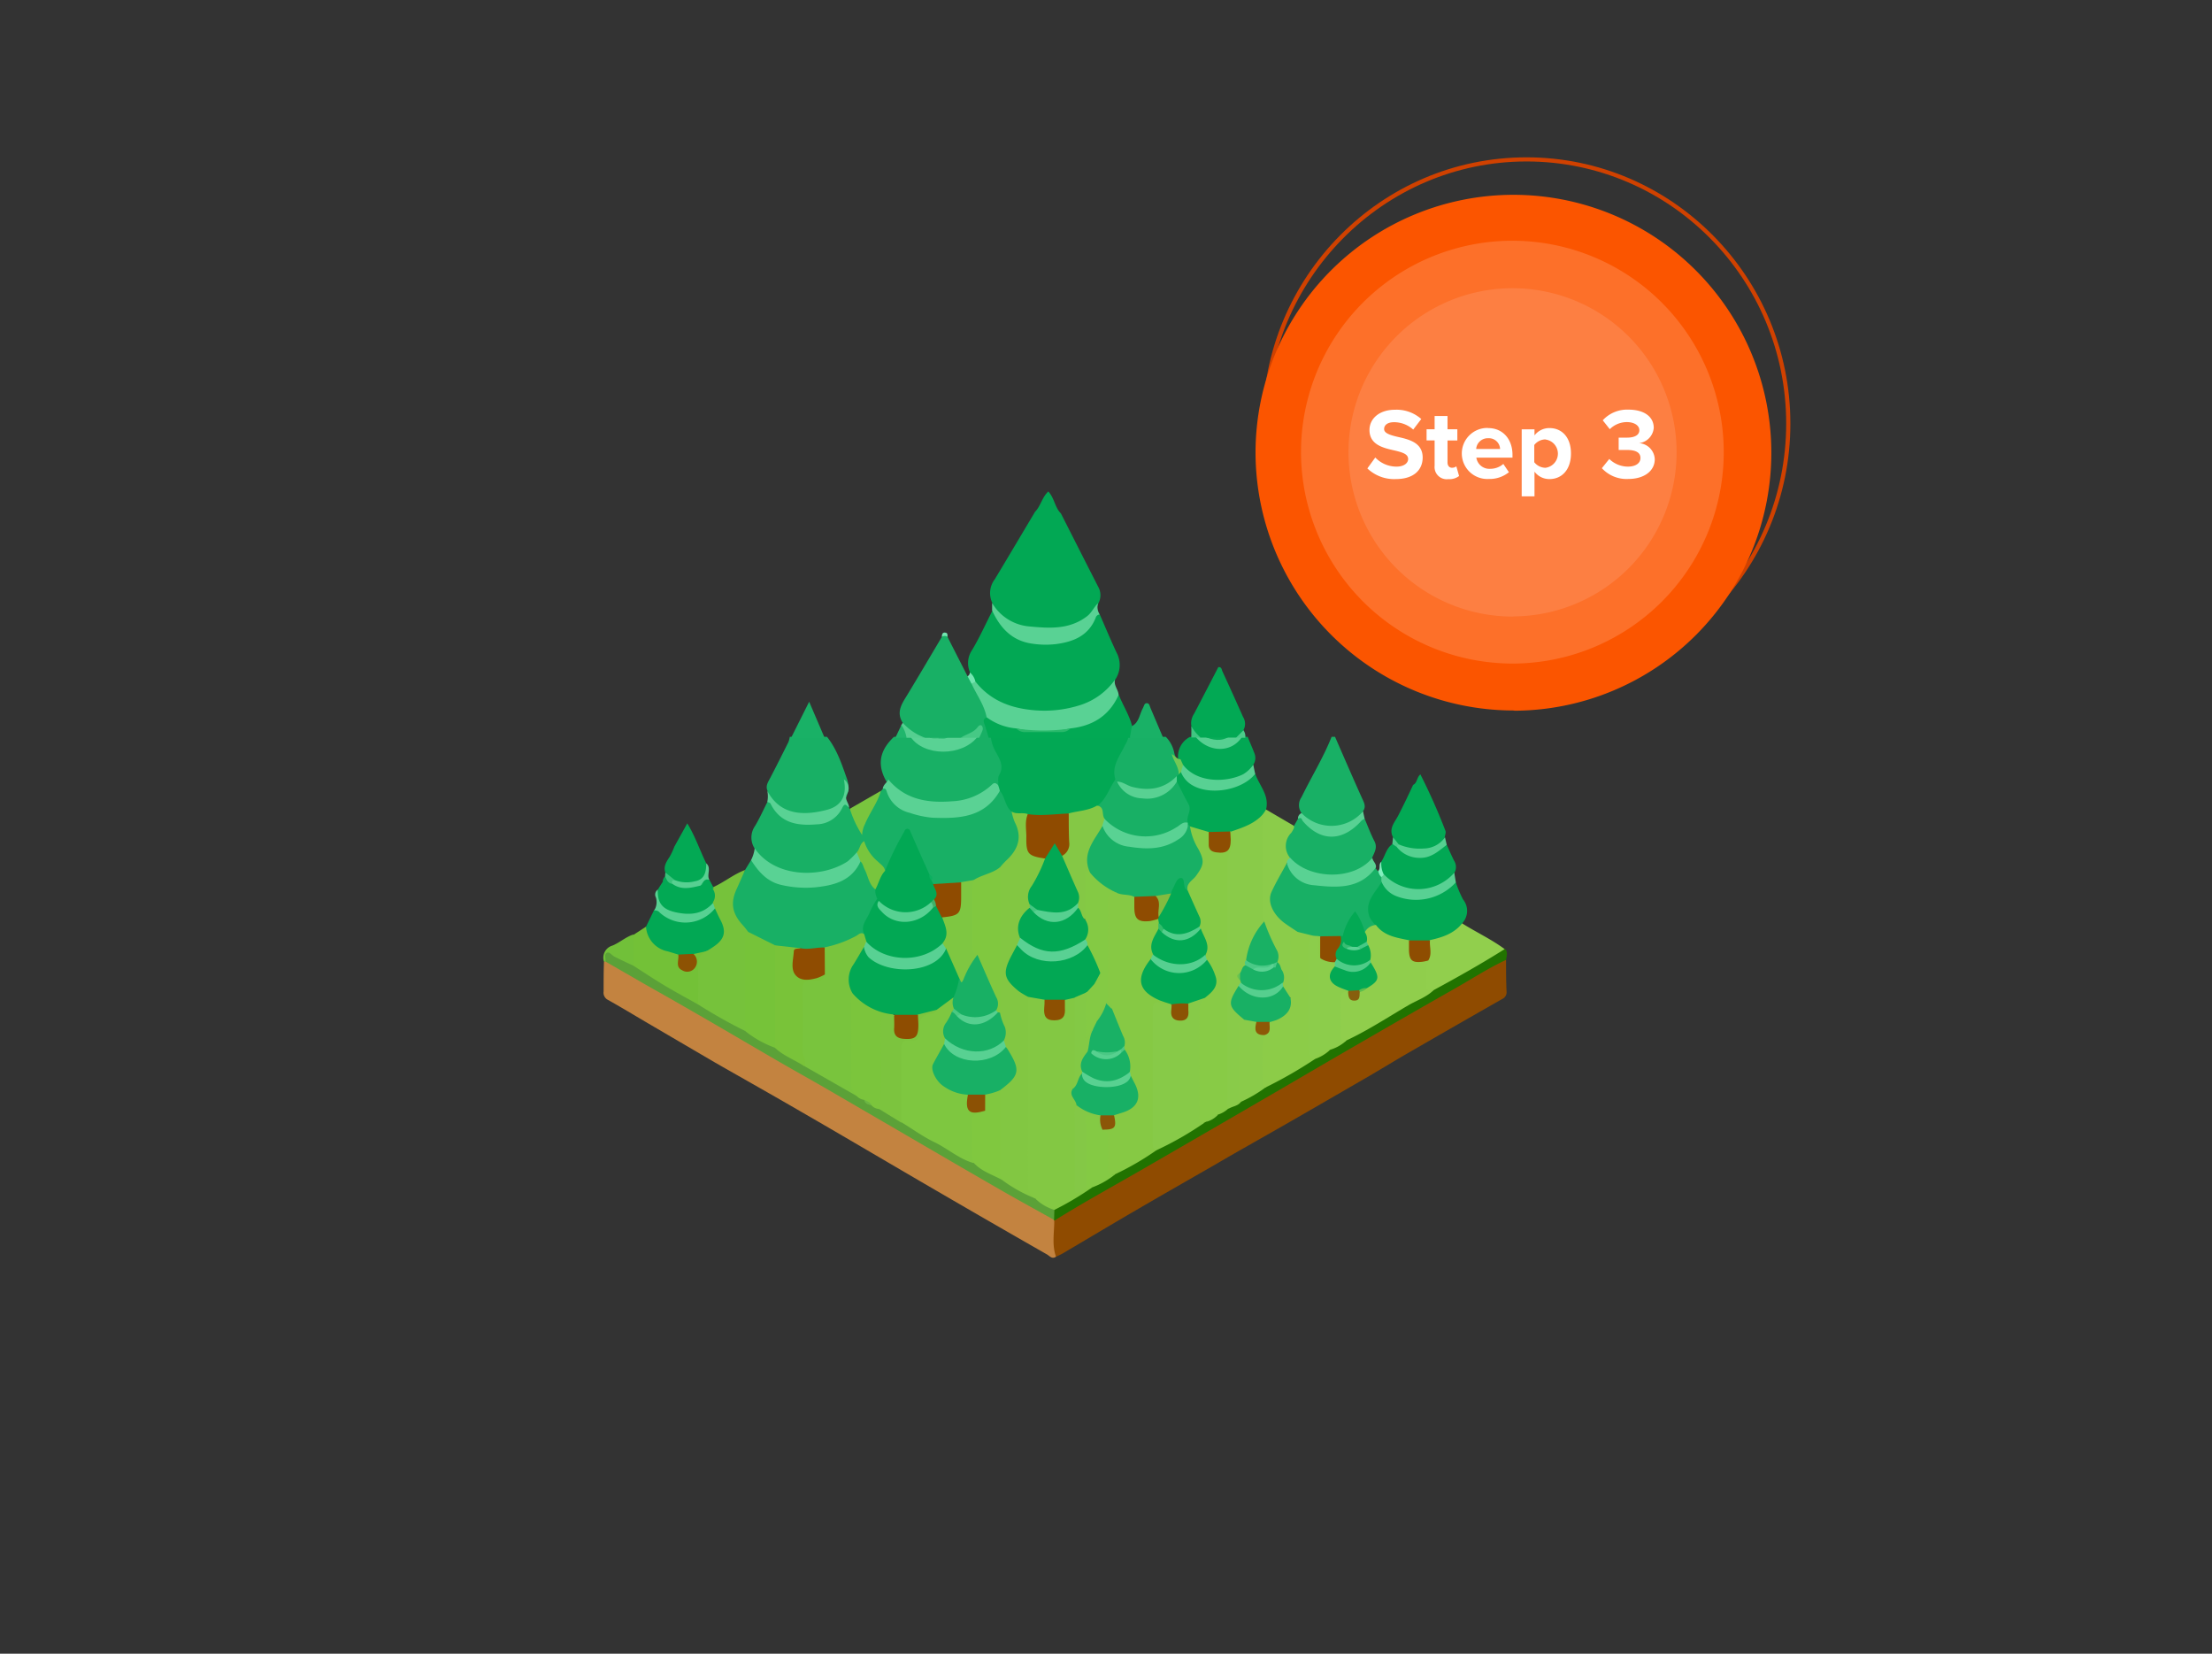 <svg id="Layer_1" data-name="Layer 1" xmlns="http://www.w3.org/2000/svg" xmlns:xlink="http://www.w3.org/1999/xlink" viewBox="0 0 396 296"><rect x="0" y="0" width="396" height="296" fill="#333333" stroke="none"/><defs><style>.cls-1,.cls-2{fill:none;}.cls-2{clip-path:url(#clip-path);}.cls-3{clip-path:url(#clip-path-4);}.cls-4{fill:#55f7b0;}.cls-5{clip-path:url(#clip-path-5);}.cls-6{fill:#82f9c5;}.cls-7{fill:#d04100;}.cls-8{fill:#fb5500;}.cls-9{fill:#fd7029;}.cls-10{fill:#fd7f42;}.cls-11{clip-path:url(#clip-path-6);}.cls-12{fill:#9cfdd3;}.cls-13{fill:#02a854;}.cls-14{fill:#18b065;}.cls-15{fill:#59d294;}.cls-16{fill:#56d091;}.cls-17{fill:#09ac59;}.cls-18{fill:#28ba72;}.cls-19{fill:#40c581;}.cls-20{fill:#8f4b00;}.cls-21{fill:#c38340;}.cls-22{fill:#217300;}.cls-23{fill:#91cf4d;}.cls-24{fill:#02a954;}.cls-25{fill:#73c137;}.cls-26{fill:#03a954;}.cls-27{fill:#58d193;}.cls-28{fill:#57d192;}.cls-29{fill:#71c039;}.cls-30{fill:#55d090;}.cls-31{fill:#3bc37c;}.cls-32{fill:#76c23b;}.cls-33{fill:#57d091;}.cls-34{fill:#82c742;}.cls-35{fill:#84c845;}.cls-36{fill:#5ad294;}.cls-37{fill:#59d293;}.cls-38{fill:#83f0bf;}.cls-39{fill:#4aca88;}.cls-40{fill:#8bcc4a;}.cls-41{fill:#79c53e;}.cls-42{fill:#58d192;}.cls-43{fill:#72c855;}.cls-44{fill:#5ba138;}.cls-45{fill:#86c944;}.cls-46{fill:#83c843;}.cls-47{fill:#88cb46;}.cls-48{fill:#87ca48;}.cls-49{fill:#89cb49;}.cls-50{fill:#90ce4c;}.cls-51{fill:#8ccc48;}.cls-52{fill:#8ccd4b;}.cls-53{fill:#8acb49;}.cls-54{fill:#84ca44;}.cls-55{fill:#8e4d01;}.cls-56{fill:#8d5203;}.cls-57{fill:#79c43d;}.cls-58{fill:#76c339;}.cls-59{fill:#79c339;}.cls-60{fill:#8f4c01;}.cls-61{fill:#78c53d;}.cls-62{fill:#80c83f;}.cls-63{fill:#7ec741;}.cls-64{fill:#0cb060;}.cls-65{fill:#59d193;}.cls-66{fill:#43c680;}.cls-67{fill:#56d090;}.cls-68{fill:#05a954;}.cls-69{fill:#8e4e02;}.cls-70{fill:#18b064;}.cls-71{fill:#19b164;}.cls-72{fill:#19b165;}.cls-73{fill:#56cf8e;}.cls-74{fill:#7ec740;}.cls-75{fill:#7bc53c;}.cls-76{fill:#7cc43e;}.cls-77{fill:#6bb642;}.cls-78{fill:#84c846;}.cls-79{fill:#58d191;}.cls-80{fill:#8b5607;}.cls-81{fill:#31bd6a;}.cls-82{fill:#83c945;}.cls-83{fill:#4ac884;}.cls-84{fill:#8d5002;}.cls-85{fill:#53ce8c;}.cls-86{fill:#8b5304;}.cls-87{fill:#4ac986;}.cls-88{fill:#68c350;}.cls-89{fill:#4fcc88;}.cls-90{fill:#875f0d;}.cls-91{fill:#46c985;}.cls-92{fill:#5abe4d;}.cls-93{fill:#8d5807;}.cls-94{fill:#40b268;}.cls-95{fill:#55cf8f;}.cls-96{fill:#8c5104;}.cls-97{fill:#4ac982;}.cls-98{fill:#82bb40;}.cls-99{fill:#5ad293;}.cls-100{fill:#38bc72;}.cls-101{fill:#5bd293;}.cls-102{fill:#57d08f;}.cls-103{fill:#19b166;}.cls-104{fill:#55cf90;}.cls-105{fill:#20b66c;}.cls-106{fill:#40c681;}.cls-107{fill:#4bcc8a;}.cls-108{fill:#74e6b1;}.cls-109{fill:#72e7b0;}.cls-110{fill:#28b96a;}.cls-111{fill:#fff;}</style><clipPath id="clip-path"><rect class="cls-1" x="56.08" y="23.53" width="291" height="245"/></clipPath><clipPath id="clip-path-4"><path class="cls-2" d="M188.9,267.58c59,0,106.82-47.69,106.82-106.52S247.9,54.53,188.9,54.53,82.08,102.22,82.08,161.06,129.91,267.58,188.9,267.58Z"/></clipPath><clipPath id="clip-path-5"><path class="cls-2" d="M188.55,248.11a87.32,87.32,0,1,0-87.62-87.31,87.47,87.47,0,0,0,87.62,87.31Z"/></clipPath><clipPath id="clip-path-6"><path class="cls-2" d="M188.55,228.65a67.76,67.76,0,1,0-68.07-67.76,67.91,67.91,0,0,0,68.07,67.76Z"/></clipPath></defs><g class="cls-3"><rect class="cls-4" x="77.08" y="49.53" width="223.64" height="223.05"/></g><g class="cls-5"><rect class="cls-6" x="95.93" y="68.48" width="185.24" height="184.63"/></g><path class="cls-7" d="M273.28,123.49c-26,0-47.23-21.38-47.23-47.67s21.19-47.66,47.23-47.66,47.24,21.38,47.24,47.66S299.33,123.49,273.28,123.49Zm0-94.59C247.65,28.9,226.8,50,226.8,75.82s20.85,46.92,46.48,46.92,46.49-21,46.49-46.92S298.92,28.9,273.28,28.9Z"/><path class="cls-8" d="M271.07,127.21A46.17,46.17,0,1,0,224.77,81a46.23,46.23,0,0,0,46.3,46.17Z"/><path class="cls-9" d="M270.91,118.77a37.84,37.84,0,1,0-38-37.84,37.91,37.91,0,0,0,38,37.84Z"/><path class="cls-10" d="M270.91,110.33A29.37,29.37,0,1,0,241.41,81a29.42,29.42,0,0,0,29.5,29.36Z"/><g class="cls-11"><rect class="cls-12" x="115.48" y="88.13" width="146.14" height="145.51"/></g><path class="cls-13" d="M177.38,131.88H202c.61.8,0,1.47-.29,2.14-.84,1.73-1.86,3.39-1.62,5.44-1,1.95-1.7,4-3.62,5.33a12.18,12.18,0,0,1-5.29,1.3,21,21,0,0,1-7,.33c-1-.41-2.25,0-3.24-.71-1.52-.9-1.66-2.61-2.35-4a3.23,3.23,0,0,1-.4-1.24,4,4,0,0,1,0-1.14c.7-1.94.06-3.62-.84-5.31A1.73,1.73,0,0,1,177.38,131.88Z"/><path class="cls-14" d="M177.38,131.88a6.69,6.69,0,0,0,.92,2.76c.7,1.28,1.49,2.54.56,4.11-.27.46-.11,1.17-.14,1.77-4.33,3.64-9.26,4.34-14.6,3a9.38,9.38,0,0,1-5.48-3.73c-1.64-2.93-1.18-5.48,1.41-7.91h3a9.89,9.89,0,0,0,8.42,1.65,24.08,24.08,0,0,0,3.57-1.65Z"/><path class="cls-14" d="M137.4,141.54c-.39-.89.11-1.57.49-2.3,1.11-2.13,2.19-4.28,3.26-6.43a4.7,4.7,0,0,0,.24-.93h6.66c1.81,2.26,2.68,5,3.62,7.65,1.06,3.29-1.93,6.09-4.65,6.33a18.69,18.69,0,0,1-4.3.14C140,145.63,138.13,144.27,137.4,141.54Z"/><path class="cls-14" d="M233,145.54a2.46,2.46,0,0,1,0-2.85c1.76-3.62,3.9-7.06,5.39-10.81H239c1.61,3.68,3.2,7.36,4.84,11,.36.78.76,1.49.18,2.31a3.93,3.93,0,0,1-3.2,2.93,10,10,0,0,1-5.7-.33A2.73,2.73,0,0,1,233,145.54Z"/><path class="cls-14" d="M199.69,139.52c-.77-2.41.8-4.18,1.7-6.13a4.68,4.68,0,0,0,.64-1.51h6.67a5.68,5.68,0,0,1,1.5,2.76c.23,1.4,1.61,2.5,1.08,4.1a1.38,1.38,0,0,1-.45.61c-3.48,3.06-6,3.25-10.91.83C199.72,140,199.56,139.81,199.69,139.52Z"/><path class="cls-13" d="M223.36,131.88c.41,1,.85,2,1.23,3a2.2,2.2,0,0,1-.22,2,3.57,3.57,0,0,1-2.74,2.76c-3.88,1.35-7.89.41-10.24-2.45a6.64,6.64,0,0,1-.47-1.29,3.93,3.93,0,0,1,2.11-4h1a6.9,6.9,0,0,0,8.33,0Z"/><path class="cls-15" d="M175,131.88c-2.75,3.55-9.61,3.55-12,0h3.33c.53.33,1.11.09,1.67.16s1.14.17,1.66-.16Z"/><path class="cls-16" d="M222.36,131.88c-1.85,2.89-5.9,2.89-8.33,0h1.67a9.32,9.32,0,0,0,4.33,0Z"/><path class="cls-17" d="M220,131.88c-1.45.9-2.89.57-4.33,0Z"/><path class="cls-18" d="M169.71,131.88c-.47.51-1.09.28-1.65.32-.22-.1-.23-.21,0-.32Z"/><path class="cls-19" d="M168.05,131.88c0,.1,0,.21,0,.32-.58,0-1.19.16-1.68-.32Z"/><path class="cls-20" d="M245.32,192.48c-4.79,2.77-9.56,5.54-14.35,8.29-4.41,2.54-8.84,5-13.25,7.58-4.93,2.83-9.87,5.65-14.79,8.52-4.24,2.47-8.46,5-12.69,7.49a13.25,13.25,0,0,1-1.2.58c-.79-.21-1-.87-1-1.53a21.34,21.34,0,0,1,.1-4.45,3.87,3.87,0,0,1,1.87-2c5.89-3.33,11.69-6.81,17.58-10.13,5.74-3.23,11.41-6.6,17.11-9.92,4.26-2.49,8.54-4.94,12.81-7.4,9.8-5.65,19.57-11.34,29.38-16.95.83-.47,1.6-1.31,2.73-.73,0,1.88,0,3.77.09,5.65a1.32,1.32,0,0,1-.76,1.32q-8.07,4.59-16.11,9.24C250.33,189.47,247.83,191,245.32,192.48Z"/><path class="cls-21" d="M188.74,218.49c0,2.15-.45,4.33.31,6.45-.7.5-1.16-.15-1.62-.41Q176,218,164.6,211.35c-7-4.08-14-8.22-21.06-12.29-5.16-3-10.36-5.92-15.54-8.88l-12.45-7.29c-2.24-1.32-4.46-2.66-6.73-3.93a1.44,1.44,0,0,1-.76-1.5c0-1.77,0-3.55.06-5.32a1.43,1.43,0,0,1,.43-.25c2.11.3,3.7,1.71,5.43,2.73,5.87,3.48,11.86,6.77,17.73,10.24,7,4.13,14,8.09,21,12.2,5.74,3.37,11.54,6.65,17.31,10,5.58,3.22,11.13,6.48,16.73,9.65a4.55,4.55,0,0,1,1.91,1.57A2,2,0,0,1,188.74,218.49Z"/><path class="cls-22" d="M269.64,171.8c-3.27,1.52-6.28,3.5-9.41,5.27-6.21,3.51-12.39,7.09-18.56,10.66-4.79,2.77-9.56,5.58-14.35,8.36q-11.61,6.75-23.25,13.47c-5.12,2.95-10.31,5.79-15.33,8.93l0-.1a1.62,1.62,0,0,1-.33-1.76,13.48,13.48,0,0,1,4-2.72,9.6,9.6,0,0,0,2.76-1.71c1.4-.89,3-1.36,4.32-2.46,2.5-1.35,4.92-2.84,7.38-4.25,2.89-1.55,5.69-3.25,8.53-4.89a1.9,1.9,0,0,1,.39-.23,7.1,7.1,0,0,0,2.1-1.21c.61-.42,1.28-.72,1.89-1.13s1.49-.71,2.14-1.23c1.56-.87,3.1-1.78,4.63-2.69,2.88-1.46,5.59-3.21,8.39-4.82a1.87,1.87,0,0,1,.39-.22,10.05,10.05,0,0,0,2.64-1.61,19.5,19.5,0,0,0,3-1.69c5-2.65,9.66-5.83,14.73-8.34a3.28,3.28,0,0,0,.77-.62c3.74-2.2,7.5-4.36,11.25-6.54a3,3,0,0,1,1.73-.42C270,170.44,269.69,171.13,269.64,171.8Z"/><path class="cls-13" d="M260.63,157.94a20.07,20.07,0,0,0,1.29,3.05,3.24,3.24,0,0,1-.14,4.25c.05,1.21-.86,1.71-1.69,2.23a8.51,8.51,0,0,1-4.23,1.25,9.26,9.26,0,0,1-3.32,0c-2.55-.08-4.87-.71-6.61-2.74-2.79-2.31-1.42-6.54,1.41-8.3a.78.78,0,0,1,.45.2c2.11,2.6,5,2.44,7.91,2.27a4.92,4.92,0,0,0,3.41-1.47C259.51,158.3,259.89,157.72,260.63,157.94Z"/><path class="cls-23" d="M256,168.27c2.2-.49,4.3-1.15,5.75-3,2.51,1.58,5.22,2.83,7.62,4.61-4.14,2.61-8.39,5-12.71,7.34-1.47.54-1.87.33-2-1.15a10,10,0,0,1,.39-4.2C255.57,170.69,255,169.25,256,168.27Z"/><path class="cls-24" d="M249.38,149.85c-.84-1.62.42-2.78,1-4,.91-1.77,1.77-3.56,2.6-5.36.75-.35.61-1.28,1.3-1.89a107.77,107.77,0,0,1,4.49,10.11c.12.31-.07.75-.12,1.13a2.77,2.77,0,0,1-2.42,2.38,7.59,7.59,0,0,1-5.81-.61C249.66,151.3,249.75,150.44,249.38,149.85Z"/><path class="cls-13" d="M115.65,165.87l1.46-3c.52-.51,1-.23,1.47.09a7,7,0,0,0,8.67-.23c.28-.21.52-.41.89-.32,3.75,3.9,1.94,6.86-1.32,8.18-.95.28-1.94.38-2.86.75a5.66,5.66,0,0,1-2.49,0c-2.31-.33-4.43-1-5.68-3.19A1.92,1.92,0,0,1,115.65,165.87Z"/><path class="cls-25" d="M115.65,165.87a4.81,4.81,0,0,0,3.87,4.41c.64.18,1.27.39,1.91.58a2.18,2.18,0,0,1,.6,1.3c.1.62.41,1,1.08,1s.92-.49.94-1.1c0-.43.09-.86.08-1.29l2.6-.57c-1.43,2.42-.91,5.09-1,7.68a3.59,3.59,0,0,1-.33,1.77c-.66.78-1.34.28-1.93,0-3.24-1.68-6.33-3.63-9.47-5.47a2.06,2.06,0,0,1-1.1-1.58c-.19-1.79-.65-3.6.49-5.26Z"/><path class="cls-13" d="M247.29,154.21c.69-1,.86-2.38,2-3.14a.9.9,0,0,1,.9.28c3.15,2.14,4.75,2.15,7.82,0,.35-.24.63-.46,1-.11.44.94.84,1.9,1.31,2.82a2.09,2.09,0,0,1,.05,2.17c-.5,2.16-2.06,3-4.06,3.23a22,22,0,0,1-4.44,0,5.73,5.73,0,0,1-4.47-2.75A4.72,4.72,0,0,1,247.29,154.21Z"/><path class="cls-26" d="M120.73,151.53l2.31-4.16c1.46,2.4,2.26,4.85,3.39,7.15.52,2.46-.52,3.82-3,3.83a5.15,5.15,0,0,1-2.58-.24,3.77,3.77,0,0,1-1.74-1.93c-.39-1.15.24-2,.8-2.87A13,13,0,0,0,120.73,151.53Z"/><path class="cls-24" d="M117.77,159.22l.87-1.38c.27-.16.41-.5.78-.48a4.39,4.39,0,0,1,1.29.62,6.26,6.26,0,0,0,4.47.06c.84-.26,1.69-.62,2.06.64.11.35.51.36.78.53a2,2,0,0,1,.09,2.6c-2.2,2.66-5,2.78-8,1.84C118,163,117.31,161.53,117.77,159.22Z"/><path class="cls-27" d="M247.74,156.49a8.52,8.52,0,0,0,12.61-.28c.09.58.19,1.15.28,1.73a9.71,9.71,0,0,1-10.76,2.42,4.66,4.66,0,0,1-2.52-2.49.84.84,0,0,1-.23-1A.72.72,0,0,1,247.74,156.49Z"/><path class="cls-28" d="M117.77,159.22c-.1,2.27.71,3.44,2.89,4,2.59.62,5.06.56,7-1.62.41.22.62.51.33,1a6.79,6.79,0,0,1-9.88.74,1.06,1.06,0,0,0-1-.37,2.82,2.82,0,0,0,.31-2.34A1.08,1.08,0,0,1,117.77,159.22Z"/><path class="cls-29" d="M113.4,167.26v5.6c-1.53.68-2.5-.57-3.57-1.17-.86-.49-1.07-.13-1.43.42a.65.65,0,0,1-.28,0,2.25,2.25,0,0,1,1.49-2.85C110.92,168.74,112,167.71,113.4,167.26Z"/><path class="cls-30" d="M259,151.22c-1.46,1.1-2.77,2.39-4.86,2.33a5.2,5.2,0,0,1-4.13-2c-.07-.34.06-.49.41-.41a9.5,9.5,0,0,0,4.5.73,4.7,4.7,0,0,0,3.77-2Z"/><path class="cls-31" d="M120.39,158.21a1.3,1.3,0,0,1-1-.68.81.81,0,0,1-.32-.68c0-.22,0-.45.07-.67l1.63,1.32A.72.72,0,0,0,120.39,158.21Z"/><path class="cls-26" d="M119.06,156.85l.32.68-.74.31A1.58,1.58,0,0,1,119.06,156.85Z"/><path class="cls-14" d="M133.38,155.72l1.08-1.77c.54-.18.85.21,1.09.55,2.72,3.8,6.67,3.94,10.75,3.62a8.82,8.82,0,0,0,7-3.58,1.26,1.26,0,0,1,.68-.46c.93,0,1.12.76,1.42,1.39a32.43,32.43,0,0,0,1.65,3.6,3.67,3.67,0,0,1,.34,1.73,8.93,8.93,0,0,1-1.21,2.9,14.7,14.7,0,0,0-1.33,3.56,15.75,15.75,0,0,1-7.31,2.82,8.72,8.72,0,0,1-4.12.31c-1.47-.57-3.13.1-4.57-.69a19.43,19.43,0,0,1-5.12-2.49l-.31-.38c-4-4.39-3.84-6.33-.2-10.82A1.69,1.69,0,0,0,133.38,155.72Z"/><path class="cls-14" d="M152,144.55c0,.09.07.18.11.26,1,.46,1.1,1.47,1.52,2.29a9.18,9.18,0,0,0,1.19,2.17,1.73,1.73,0,0,1,.19,1.24,9,9,0,0,1-1.37,2.46,7.59,7.59,0,0,1-4.56,3.15,13.66,13.66,0,0,1-12.25-1.57,4.16,4.16,0,0,1-1.75-2.71,3.61,3.61,0,0,1,.09-4c.82-1.36,1.47-2.84,2.19-4.26.71-.47,1,.1,1.33.53,2.09,3.05,5.13,3.15,8.33,2.68a4.7,4.7,0,0,0,3.27-2.39C151.19,143,151.56,143.64,152,144.55Z"/><path class="cls-32" d="M133.38,155.72c-.5,1.15-1,2.3-1.52,3.44-1.12,2.46-.79,4.36,1.13,6.45.37.4.7.84,1,1.25.09,5,0,10,0,15a5.19,5.19,0,0,1-.25,2.28,1.09,1.09,0,0,1-1.56.46,53.8,53.8,0,0,1-6.88-3.93.68.68,0,0,1-.33-.85c0-2.09.09-4.18,0-6.26-.09-1.54.09-2.79,1.7-3.42.37-.24.75-.46,1.11-.72,2-1.36,2.28-2.73,1.17-4.81-.37-.68-.67-1.4-1-2.1l-.33-1a2.08,2.08,0,0,0,0-2.37c-.09-.09-.11-.17-.07-.24s.08-.1.11-.1C129.66,157.9,131.34,156.48,133.38,155.72Z"/><path class="cls-15" d="M135.11,151.84c3.61,5.3,11.91,5.43,16.63,2.34a14,14,0,0,0,1.64-1.62c.83.29,1.16.8.67,1.63-1.6,3.53-4.79,4.29-8.18,4.64a19.41,19.41,0,0,1-5.93-.42c-2.57-.56-4.15-2.36-5.48-4.46A6.55,6.55,0,0,0,135.11,151.84Z"/><path class="cls-15" d="M152,144.55c-.46-.35-.74-1-1.26.14a5.16,5.16,0,0,1-4.54,2.86c-3.46.29-6.53-.2-8.27-3.73-.07-.15-.37-.19-.57-.28a4.82,4.82,0,0,0,0-2c2.41,4.61,6.85,4.39,10.64,3.42,2.71-.69,3.65-2.64,3.07-5.46a1.9,1.9,0,0,1,.57,2.59C151.09,143.07,152,143.72,152,144.55Z"/><path class="cls-33" d="M120.39,158.21c-.18-.39-.13-.67.37-.7a5.75,5.75,0,0,0,3.59.24c1.52-.25,2.1-1.26,2.08-3.23,1,.84,0,2.1.59,3-.68.1-1.09.66-1.64,1C123.68,158.92,122,159.37,120.39,158.21Z"/><path class="cls-26" d="M125.38,158.52c.51-.39.63-1.43,1.64-1l.69,1.3c0,.12,0,.23,0,.34C126.94,158.86,126.47,157.6,125.38,158.52Z"/><path class="cls-14" d="M154.71,150.55a1.11,1.11,0,0,0-.37-1,2.88,2.88,0,0,1,.14-2.57c.93-1.88,1.71-3.86,3.23-5.39l.31-.37c.47-.6.88-.36,1.16.14,2.61,4.76,7.09,4.63,11.55,4.31,2.85-.21,5.55-1,7.29-3.63a.89.89,0,0,1,1-.46c.94,1.1.9,2.75,2.09,3.71,2.58,3.15,2.46,6.07-.37,9a15.7,15.7,0,0,1-1.3,1.28c-1.45,1.32-3.32,1.78-5.07,2.48a7.47,7.47,0,0,1-2.38.48,8.48,8.48,0,0,1-4.71.17,1.13,1.13,0,0,1-.78-.61,3,3,0,0,0-.61-1.43c-.72-1.12-1.08-2.42-1.73-3.57s-1-2.33-1.68-3.58a21.64,21.64,0,0,0-2.37,4.08c-.44.89-.52,2.09-1.74,2.44a13.54,13.54,0,0,1-3.27-3.27A1.8,1.8,0,0,1,154.71,150.55Z"/><path class="cls-34" d="M179.05,155.21a16.19,16.19,0,0,1,1.12-1.22c2.1-1.94,2.89-4.13,1.49-6.85a9.83,9.83,0,0,1-.56-1.89c.9.59,2,.1,2.9.47a6.08,6.08,0,0,1,.35,3.23c-.27,2.2.4,3.73,2.66,4.34.54.6.29,1.25.08,1.88a15.34,15.34,0,0,1-1.5,3.14,4.63,4.63,0,0,0-.77,3.46,2,2,0,0,1-.14.73,10,10,0,0,1-1,1.51,4.18,4.18,0,0,0-.71,3.85,4.81,4.81,0,0,1-.52,1.62c-.43.77-.79,1.57-1.2,2.35-.93,1.77-.73,2.67.59,4.17.89,1,2.39,1.49,2.73,3a10.62,10.62,0,0,1,.13,2.64q0,14.46,0,28.91a6.58,6.58,0,0,0,.74,3.51c0,.86-.7.89-1.16.66-2-1-4.2-1.68-5.54-3.66a3.15,3.15,0,0,1-.35-1.27c0-4.7-.26-9.39.11-14.08a2.83,2.83,0,0,1,1.21-1.9c1.83-1.66,1.95-2.4.76-4.62-.29-.54-.58-1.07-.86-1.61a13.58,13.58,0,0,1-.36-1.53c.42-1.87-.95-3.49-.73-5.34-.33-7.5-.17-15-.21-22.51A4.78,4.78,0,0,1,179.05,155.21Z"/><path class="cls-14" d="M199.69,139.52l.3.35c1.42,1,2.62,2.34,4.61,2.41a6.13,6.13,0,0,0,5.21-2c.26-.3.51-.59,1-.56a6.44,6.44,0,0,1,2,7.75,11.66,11.66,0,0,1-9.26,2.74,7.87,7.87,0,0,1-5.93-3.21c-.71-.78-.58-1.92-1.17-2.76C198.06,143.05,198.57,141.07,199.69,139.52Z"/><path class="cls-35" d="M196.38,144.2c1.48.2.77,1.68,1.39,2.38a1.71,1.71,0,0,1,0,1.45c-.53.9-.92,1.87-1.48,2.74-1.11,1.71-1,3.62-1,5.51-.46,1.86-.1,3.74-.21,5.61a4.3,4.3,0,0,1-.46,2.56c-1.55.38-1.42-1-1.91-1.79a5.31,5.31,0,0,1-.15-1.06,7.79,7.79,0,0,0-1-3.61c-.71-1.64-1.87-3.14-1.65-5.08,1-1.31.75-2.84.8-4.32,0-1-.25-2.13.62-3C193,145.13,194.82,145.11,196.38,144.2Z"/><path class="cls-36" d="M179,141.54c-2.75,4.86-7.43,5-12.13,4.82a17.29,17.29,0,0,1-4-.87,5.63,5.63,0,0,1-4.1-3.73c-.14-.42-.21-.73-.73-.58.07-.72.73-1.08,1-1.65,3,3.58,7,4.24,11.4,3.89a11.06,11.06,0,0,0,7.16-3c.49-.47.75-.19,1.09.11C178.81,140.86,178.91,141.2,179,141.54Z"/><path class="cls-20" d="M191.33,145.61c0,1.7,0,3.41.08,5.11a2.36,2.36,0,0,1-1.27,2.46,1.4,1.4,0,0,1-1.22-1.67c-.45.64-.42,2-1.83,2.16-3.06-.46-3.4-.81-3.35-3.89,0-1.35-.3-2.74.26-4.06C186.45,146.09,188.89,145.69,191.33,145.61Z"/><path class="cls-14" d="M247.3,157l0,.92c-1.16,1.94-3.12,3.59-2.09,6.28a5.46,5.46,0,0,0,1.07,1.41,2.93,2.93,0,0,1-2.05,1.43c-1-.6-.87-2-1.82-2.71-1,1-1.07,2.57-2.15,3.54a1.66,1.66,0,0,1-.48.19,7.79,7.79,0,0,1-3.26.06,5.3,5.3,0,0,0-.8,0,2,2,0,0,1-.8-.06,12.73,12.73,0,0,1-2.76-.77c-1.5-1-3.19-1.71-4.28-3.3a4.7,4.7,0,0,1-.25-5.7c.52-.8.83-1.69,1.27-2.51.31-.58.59-1.22,1.38-1.29a1.29,1.29,0,0,1,.69.43,10,10,0,0,0,14,.77c.34-.31.65-.86,1.24-.36l.45.58A.9.9,0,0,1,247.3,157Z"/><path class="cls-14" d="M244.31,146.57c.58,1.35,1.09,2.73,1.75,4,.58,1.13,0,2-.4,2.92a4,4,0,0,1-2.2,2.54c-3.36,1.87-9,1.3-11.91-1.18a3.71,3.71,0,0,1-.85-1c-1.57-2.32-1.38-3.86.72-5.83.86-.11.75-1.38,1.68-1.41.81.16,1.24.87,1.89,1.27a6.2,6.2,0,0,0,8-.85C243.35,146.71,243.61,146,244.31,146.57Z"/><path class="cls-37" d="M231,153.54c3.29,3.82,11.29,4.18,14.69,0,.05.63.75,1,.63,1.73-2.86,3.93-7,3.62-11.06,3.18a5.37,5.37,0,0,1-4.87-3.94C230,153.83,230.28,153.55,231,153.54Z"/><path class="cls-27" d="M244.31,146.57a1.89,1.89,0,0,0-.56.31c-3.43,3.85-7.42,3.83-10.64-.06a.65.65,0,0,0-.74-.28,1,1,0,0,1,.64-1,7.43,7.43,0,0,0,11-.32Z"/><path class="cls-38" d="M247.3,157a1.88,1.88,0,0,1-.56-1.12c.47-.45,0-1.2.55-1.62a4.2,4.2,0,0,0,.45,2.28Z"/><path class="cls-39" d="M250.41,151.15l-.41.41-.74-.49.12-1.22Z"/><path class="cls-13" d="M212.65,147.27c-.37-1.13.78-2.18.11-3.36s-1.38-2.69-2.07-4a.71.71,0,0,1,0-1l.35-.31c.08-.25.2-.47.5-.49a.54.54,0,0,1,.31.12c2.22,2.74,5.19,2.81,8.33,2.37a5.41,5.41,0,0,0,3.13-1.4c.38-.36.74-.87,1.41-.68.74,2.1,2.57,3.86,1.93,6.38-.07.3.05.64-.13.93-1.45,2.14-3.72,2.82-6,3.45a4.05,4.05,0,0,1-.5.12,9.53,9.53,0,0,1-3.45,0,7.14,7.14,0,0,1-3.45-1,1.54,1.54,0,0,1-.47-.6A.63.63,0,0,1,212.65,147.27Z"/><path class="cls-40" d="M226.32,145.43l.32-.54,5,2.92c.19.12.19.25,0,.39a4.08,4.08,0,0,1-.46.85,3.33,3.33,0,0,0-.23,4.49,1.17,1.17,0,0,0-.61,1c-.91,1.7-1.91,3.36-2.71,5.11s.24,4,2.32,5.56c.8.58,1.64,1.11,2.47,1.67a4.43,4.43,0,0,0-.76,2.8c0,2.32.1,4.65-.06,7a3.75,3.75,0,0,1-.36,1.77c-1.51.49-1.44-.88-1.91-1.62a2.25,2.25,0,0,1-.14-.73,5.67,5.67,0,0,0-.34-2.41c-.1-.55-.41-1-.55-1.55-.44-2.68-2-4.95-2.78-7.52a35.51,35.51,0,0,1-.2-6.27c0-3,0-6,0-8.93A6.3,6.3,0,0,1,226.32,145.43Z"/><path class="cls-27" d="M224.71,138.51c-2.36,3-8.38,4-11.56,1.85a4.76,4.76,0,0,1-1.73-2.16c-.17-.52-.22-1,.37-1.31,2.58,3.37,7.91,3.14,10.79,1.68a6,6,0,0,0,1.79-1.69C224.48,137.43,224.59,138,224.71,138.51Z"/><path class="cls-14" d="M231.66,148.2v-.39l.72-1.27c.35-.18.64-.21.73.28Z"/><path class="cls-41" d="M157.71,141.55c-.61,2.13-2,3.9-2.84,5.91a4.91,4.91,0,0,0-.53,2,19.19,19.19,0,0,1-2.2-4.7Z"/><path class="cls-42" d="M210.68,138.9c0,.32,0,.65,0,1a6.14,6.14,0,0,1-6.16,3,5.07,5.07,0,0,1-4.54-3c1,0,1.78.7,2.7.94C205.69,141.61,208.42,141.23,210.68,138.9Z"/><path class="cls-43" d="M211.79,136.89c-.13.43-.25.87-.37,1.31l-.39.39c0-1.35-.94-2.36-1.26-3.6.57.23.87.91,1.57.91Z"/><path class="cls-44" d="M179.37,211.18a25.76,25.76,0,0,0,6,3.34,4.71,4.71,0,0,1,3.39,2l-.06,1.83c-3-1.69-6.08-3.36-9.09-5.09-4.9-2.81-9.77-5.65-14.65-8.49q-8.44-4.92-16.91-9.84c-3.11-1.8-6.26-3.54-9.36-5.35-4.6-2.66-9.16-5.37-13.75-8-3-1.74-6-3.44-9.07-5.17l-7.47-4.3c.06-.53-.27-1.27.21-1.55s.92.43,1.39.67c1.12.57,2.26,1.09,3.4,1.63,1.88,1.2,3.74,2.44,5.66,3.59s4,2.26,6,3.39a92,92,0,0,0,8.33,4.69c1.47.07,2.53,1,3.73,1.7.58.32,1.16.66,1.77.93,1.76,1.18,3.69,2.08,5.43,3.3,3.14,1.61,6.12,3.47,9.13,5.27a9,9,0,0,1,1.37.81,3.72,3.72,0,0,0,1.41.94,11.08,11.08,0,0,0,1.39.67c1.41.66,2.68,1.55,4.08,2.23,4.29,2.44,8.44,5.13,12.83,7.4C176.06,209,178.11,209.55,179.37,211.18Z"/><path class="cls-45" d="M207.07,205.85a49.74,49.74,0,0,1-7.4,4.31c-1.46.5-1.8.34-1.93-1.07s0-2.66-.05-4a4.26,4.26,0,0,0-.42-2.25,1.06,1.06,0,0,1-.06-.5c.88-.82,2.18-1.34,2-2.9.48-.7,1.32-.75,2-1.11,1.56-.84,2.76-2,1.47-4a10,10,0,0,1-.75-1.85c-.05-.23-.08-.48-.15-.71a14.61,14.61,0,0,0-.82-3.86c-.07-.24-.1-.49-.18-.73-.39-2.35-1.83-4.32-2.32-6.63.05-.7-.51-1.18-.67-1.81-.24-5.88-.09-11.76-.1-17.64,0-1.48.82-1.93,2.15-1.82s2.41,0,3.39.9a4.1,4.1,0,0,1,.46,2c.11,1.69.36,1.91,2.11,1.92a2.89,2.89,0,0,1,1.59.2,1.28,1.28,0,0,1,.42.69,5.26,5.26,0,0,1,0,1.05c-.37,1.57-1.46,3-1,4.71a3.51,3.51,0,0,1-.4,1.18,5.88,5.88,0,0,0-.65,1.15c-1.35,2.64-.75,4.21,2,5.31a5.18,5.18,0,0,1,1.66.74c.49.41.36.74-.16,1-2.41.35-2.17-.11-2.18,2.67Q207,194.37,207.07,205.85Z"/><path class="cls-46" d="M188.76,216.56a8.26,8.26,0,0,1-3.39-2,3.09,3.09,0,0,1-1.36-3c.06-11.05.05-22.09.06-33.13,1-.78,2-.4,3,.15a2.9,2.9,0,0,1,.67,2.12c.06.7.36,1.12,1.11,1.12a1.07,1.07,0,0,0,1.2-1.06,3.33,3.33,0,0,1,.63-2.16,1.44,1.44,0,0,1,1.91-.1,3.09,3.09,0,0,1,.5,2.05c.11,4.24-.15,8.48-.06,12.72a7.25,7.25,0,0,1-.28,1.29c-.56,1.25.59,2.31.39,3.52-.16,4.45,0,8.9-.07,13.35,0,.85.39,1.07,1.14.89.46-.09.93-.22,1.3.23A54.92,54.92,0,0,1,188.76,216.56Z"/><path class="cls-47" d="M213,147.91l3.37,1a2.16,2.16,0,0,1,.6,1.65,1.17,1.17,0,0,0,1.35,1.28,1.23,1.23,0,0,0,1.34-1.33,2.72,2.72,0,0,1,.55-1.69h.12c1.58.8,1.17,2.23.71,3.29a11,11,0,0,0-.69,4.55c0,6,.09,12,0,17.95-.12,7,.14,14,0,20.93a6.89,6.89,0,0,1-.48,2.91,4.85,4.85,0,0,1-1.84,1.06c-.66.46-1.5.61-2.05,1.25a.38.38,0,0,1-.27.08c-.9.59-1.43.31-1.66-.69a6.75,6.75,0,0,1-.09-1.49c0-5.64,0-11.28,0-16.93a3.85,3.85,0,0,1,1-3.05c2.51-2,2.29-4.27.69-6.68a9.44,9.44,0,0,1-.27-1.17c.32-1.59-.43-3-.87-4.42a5.76,5.76,0,0,1-.19-.68c-.18-2.24-1.64-4-2.13-6.16a2.4,2.4,0,0,1,.76-2.41c1.89-1.84,1.9-3.73.58-5.93C213,150.3,212.17,149.17,213,147.91Z"/><path class="cls-48" d="M215.7,178.61a4,4,0,0,0-1,3.14c.06,6,0,11.92,0,17.88,0,.74-.12,1.54,1.07,1.23a59,59,0,0,1-8.69,5c-.85-.2-.7-.89-.7-1.48,0-7.88,0-15.76,0-23.65,0-1.3.45-1.54,1.56-1.17a3.21,3.21,0,0,0,1.79.23l.19.12c.63.56.12,2.06,1.39,2s.6-1.46,1-2.13c.09-.14.16-.29.26-.43C213.53,178.68,214.47,178,215.7,178.61Z"/><path class="cls-49" d="M219.92,198.47a3.53,3.53,0,0,1-.22-1.95q0-20.78,0-41.54a4.93,4.93,0,0,1,.7-2.81,3.46,3.46,0,0,0,0-3.33c2.2-.76,4.43-1.46,5.95-3.41-.58,3-.22,5.95-.28,8.93s0,5.75,0,8.63a4.91,4.91,0,0,0,.31,1.94c-.76,2.33-2.26,4.35-2.81,6.77-.12.41-.19.83-.31,1.25a13.59,13.59,0,0,1-.81,1.44c-.28.36-.14.75-.05,1.14a1.63,1.63,0,0,1,0,.44,2.92,2.92,0,0,1-.28.88c-.28.48-.44,1-.69,1.51a2.08,2.08,0,0,0,.5,2.69c.55.53,1.22,1,.81,2a4.7,4.7,0,0,0-.32,2.28c0,3.21,0,6.42,0,9.62a7.76,7.76,0,0,1-.28,2.3C221.57,198,220.64,198,219.92,198.47Z"/><path class="cls-50" d="M244.33,166.85a2.46,2.46,0,0,1,2-1.29c1.47,2,3.75,2.28,5.94,2.74a1.41,1.41,0,0,1,.68,1.4c0,1.31.53,1.94,1.86,1.85a1,1,0,0,1,.88.37c-.55,1.48-.26,3-.34,4.53-.07,1.2.8.66,1.34.74-1.28,1.28-3,1.84-4.52,2.72-3.67,2.14-7.23,4.49-11.09,6.3-1,.67-1.59.16-1.67-.85a47.66,47.66,0,0,1,0-6.76,1.4,1.4,0,0,1,1.33-1.44,1.16,1.16,0,0,1,1,.5c.64.93,1,.37,1.4-.23.38-.4.88-.63,1.29-1,1.84-1.36,1.86-1.47.56-4.19a4,4,0,0,1-.13-.46c-.11-.78-.2-1.56-.33-2.34-.07-.31-.24-.6-.31-.92A2,2,0,0,1,244.33,166.85Z"/><path class="cls-51" d="M231,178.57c0-3.63.05-7.27,0-10.91,0-1.27.75-.9,1.43-.83l2.64.65c0,4.55,0,9.09,0,13.64,0,2,0,4.11,0,6.16a5.7,5.7,0,0,0,.34,2.28,78.39,78.39,0,0,1-8.68,5,.78.78,0,0,1-1.19-.71c-.2-2.79-.61-5.6.29-8.36a11.53,11.53,0,0,0,1.23-2.55,1.74,1.74,0,0,1,.72-.65A5.37,5.37,0,0,0,231,178.57Z"/><path class="cls-52" d="M235.4,189.56c-.92-.16-1.05-.81-1.05-1.6q0-9.35,0-18.7a2.13,2.13,0,0,1,.72-1.78l.62.06a1.37,1.37,0,0,1,.81,1.45,2.85,2.85,0,0,0,.47,1.84c.52.8,1.61.62,2.2,1.3a1.23,1.23,0,0,1,.15.94c-.87,2-.78,2.22,1.19,3.31a2.13,2.13,0,0,1,.89.7.51.51,0,0,1-.06.45c-.85-.07-1.35.18-1.34,1.17,0,2.2.05,4.4,0,6.6,0,.87.35,1.06,1.08.91a7.38,7.38,0,0,1-2.94,1.68,14.47,14.47,0,0,0-2.77,1.67Z"/><path class="cls-53" d="M226.36,185.26c-.68,2.85-.22,5.74-.29,8.61,0,.38.31.56.65.65a23.47,23.47,0,0,1-4.61,2.72c-.48-.42-.41-1-.41-1.53,0-3.91,0-7.81,0-11.71,0-.73-.07-1.5,1-1.49.75-.66,1.48-.35,2.21.05C225.42,183.45,225.54,184.54,226.36,185.26Z"/><path class="cls-54" d="M195.48,212.55l-1.11.29a2.13,2.13,0,0,1-.68-2c0-3.1,0-6.21,0-9.32,0-1,0-2.25,1.44-2.38s2,.61,2.07,2.35a2.14,2.14,0,0,0,.16,1c1,0,1,.64,1,1.36,0,1.72.07,3.44,0,5.15-.06,1.1.34,1.4,1.33,1.15A14.41,14.41,0,0,1,195.48,212.55Z"/><path class="cls-51" d="M235.37,189.56a3.91,3.91,0,0,1,2.77-1.67A7.48,7.48,0,0,1,235.37,189.56Z"/><path class="cls-48" d="M216,200.78c.37-.93,1.23-1.06,2.05-1.25A4.36,4.36,0,0,1,216,200.78Z"/><path class="cls-55" d="M255.69,171.92a8.3,8.3,0,0,1-1,.22c-1.86.22-2.37-.21-2.45-2,0-.61,0-1.21,0-1.81l3.76,0C255.88,169.48,256.44,170.76,255.69,171.92Z"/><path class="cls-56" d="M124.13,170.73a1.86,1.86,0,0,1,.15,2.65,1.69,1.69,0,0,1-2.15.29c-1.3-.61-.53-1.85-.7-2.81Z"/><path class="cls-57" d="M153.38,196.18l-9.33-5.33a6.9,6.9,0,0,1-1-4.41c0-2.93,0-5.86,0-8.79,0-2.07.26-2.32,2.29-2.65.6-.1,1.24-.14,1.46-.87a7,7,0,0,0,.24-2.57,2.53,2.53,0,0,1,.6-2,20.44,20.44,0,0,0,5.56-2c.46-.22.86-.8,1.49-.37a1.25,1.25,0,0,1,.76,1.25,4.9,4.9,0,0,1-.34,1.23c-.58.93-1,2-1.55,2.91-.83,1.41-1.38,2.89-.62,4.54a1.74,1.74,0,0,1,.05,1.15C153.31,184.26,152.71,190.24,153.38,196.18Z"/><path class="cls-58" d="M138.72,187.53a18.44,18.44,0,0,1-5.33-3c0-5.33,0-10.66,0-16,0-.61-.28-1.4.64-1.69l4.68,2.34a2.55,2.55,0,0,1,.7,2.13q0,7,0,14.1C139.41,186.19,139.46,187,138.72,187.53Z"/><path class="cls-13" d="M158.45,155.87A54,54,0,0,1,161.8,149c.15-.28.24-.67.66-.65s.47.4.61.7c1.1,2.49,2.2,5,3.31,7.44a1.46,1.46,0,0,1,.33,1l.34.67a1.88,1.88,0,0,1,.74,2.79c-.28.35-.62.65-.92,1-2.4,2.73-7.38,2.56-9.69-.31a2.2,2.2,0,0,1-.13-.8,3,3,0,0,1-.34-1.67C156.55,157.39,157,156.5,158.45,155.87Z"/><path class="cls-13" d="M157.05,160.86l.32.4a2.32,2.32,0,0,0,1.22,1.85c2.58,1.95,5.75,1.59,8.2-.93a1.25,1.25,0,0,1,1-.14,3.2,3.2,0,0,1,1.39,2.11c.82,1.71,1.42,3.42-.2,5-3,3.73-9.82,3.5-12.79,1.08a2.44,2.44,0,0,1-1.1-1.75c-.13-.43-.26-.85-.38-1.28-.74-1.59.56-2.67,1-3.94A17.52,17.52,0,0,1,157.05,160.86Z"/><path class="cls-59" d="M138.72,187.53V169.2l4.6.52a6.74,6.74,0,0,0-.64,3c0,1.38.69,1.77,1.94,1.85,1,.07,2-.66,3-.13-.25,1.38-1.37,1.12-2.24,1.08-1.29-.07-1.77.35-1.74,1.7.09,3.6.11,7.21,0,10.81,0,1,.85,1.83.38,2.84C142.3,189.71,140.26,189,138.72,187.53Z"/><path class="cls-60" d="M147.67,174.42a9,9,0,0,1-1.34.62c-1.35.38-2.91.64-3.88-.47s-.42-2.83-.34-4.27c0-.63.77-.44,1.21-.58,1.45.31,2.88-.19,4.32-.12Z"/><path class="cls-61" d="M158.45,155.87c-.9.93-1.12,2.23-1.74,3.32-1.18-.9-1.29-2.37-1.91-3.56-.25-.48-.31-1.06-.75-1.44l-.67-1.63c.58-.58.53-1.57,1.33-2a7.75,7.75,0,0,0,2.45,3.65C157.65,154.71,158.33,155.08,158.45,155.87Z"/><path class="cls-62" d="M179.05,155.21l0,26a.57.57,0,0,1-.48,0,1,1,0,0,1-.43-.59,25.64,25.64,0,0,0-4-9.5,2.86,2.86,0,0,1-.75-2.12c0-3.14,0-6.28,0-9.42a2.15,2.15,0,0,1,1-2.11C175.84,156.55,177.67,156.35,179.05,155.21Z"/><path class="cls-63" d="M174.37,157.51a6.5,6.5,0,0,0-.32,3.09c0,2.92,0,5.84,0,8.76a1.46,1.46,0,0,0,1,1.55c-.18,1.71-1.25,3-1.95,4.52-.53,1.12-1.18,1-1.81,0-.92-1.68-1.43-3.55-2.3-5.26a1.88,1.88,0,0,1-.22-1.39c1.28-1.57.42-3.09-.11-4.61.05-.1.1-.24.19-.27,2.31-.61,2.83-2.25,2.58-4.39a1.79,1.79,0,0,1,.66-1.62Z"/><path class="cls-20" d="M172.07,157.93c0,.82,0,1.64,0,2.47,0,3.2-.26,3.48-3.47,3.81-.34-.68-.69-1.36-1-2a1,1,0,0,1-.39-1.21c1-1,.07-1.85-.16-2.76Z"/><path class="cls-64" d="M166.71,157.53a1.16,1.16,0,0,1-.33-1C166.74,156.78,167.22,157,166.71,157.53Z"/><path class="cls-13" d="M187,178.94l-2.93-.51a14.83,14.83,0,0,1-1.68-1c-2.77-2.28-2.95-3.31-1.19-6.62l.86-1.61c.7-.18,1.13.32,1.6.68a8.59,8.59,0,0,0,9.85-.14,2.54,2.54,0,0,1,1.13-.66c1.94,1.1,2.21,3.12,2.74,5a17.12,17.12,0,0,1-.95,2.3,4.17,4.17,0,0,1-1.54,1.58c-.84.21-1.52,1.08-2.52.63l-1.73.39A2.89,2.89,0,0,1,187,178.94Z"/><path class="cls-14" d="M180.08,187.4c.1.13.21.25.3.39,2.37,3.8,2.2,4.69-1.35,7.35a2.62,2.62,0,0,1-2.71,1.24,10.84,10.84,0,0,1-2.79.1,7.37,7.37,0,0,1-6-2.66,4.76,4.76,0,0,1,1.42-7.1c1.25.56,2,1.91,3.44,2.2a7.91,7.91,0,0,0,6.63-1.14C179.35,187.55,179.64,187.28,180.08,187.4Z"/><path class="cls-13" d="M187.09,153.67l1.73-2.73,1.32,2.24c.93,2.12,1.83,4.25,2.78,6.35a2.46,2.46,0,0,1,.08,2.07,2.62,2.62,0,0,1-2.3,2.09,8.34,8.34,0,0,1-4.89-.31c-.74-.26-1.07-.93-1.48-1.51a3.16,3.16,0,0,1,.38-3.29A27.13,27.13,0,0,0,187.09,153.67Z"/><path class="cls-13" d="M193,162.47c.68.57.54,1.62,1.29,2.15,1.44,1.12,1.49,1.94.23,3.86a9.24,9.24,0,0,1-10.12,1.57,2.76,2.76,0,0,1-1.8-2.19c-.8-1.93-.2-3.83,1.7-5.36a2.3,2.3,0,0,1,1,.55c2.37,1.69,4.29,1.69,6.68,0A2.67,2.67,0,0,1,193,162.47Z"/><path class="cls-62" d="M176.37,195.92a11.42,11.42,0,0,0,2.66-.78q0,7,0,13.94a4.2,4.2,0,0,0,.33,2.1c-1.7-.94-3.63-1.51-5-3-.29-.18-.61-.39-.68-.71a17.84,17.84,0,0,1,0-7.56c.16-.81,1.22-.91,1.68-1.54S175.52,196.53,176.37,195.92Z"/><path class="cls-14" d="M178.68,181.19l.34.06a10,10,0,0,0,.89,2.6,3.13,3.13,0,0,1-.19,2.37c-.08,1.12-.87,1.58-1.78,1.93a7.78,7.78,0,0,1-9.14-2.06c-1.11-2.15.28-3.57,1.48-5a1.17,1.17,0,0,1,1.39.46,4.6,4.6,0,0,0,5.76.34C177.81,181.52,178.11,181.13,178.68,181.19Z"/><path class="cls-65" d="M182.64,167.86c4,3.2,7.09,3.27,11.68.28.76.1.66.52.39,1-2.56,3.51-8.8,4-11.86.84-.27-.27-.53-.55-.79-.83Z"/><path class="cls-42" d="M169.18,185.85c3.15,3,7.8,3.14,10.54.37l.36,1.18c-2.78,3.5-9.25,3.18-11.06-.54C168.75,186.47,168.72,186.12,169.18,185.85Z"/><path class="cls-66" d="M185,163.24c-.21-.25-.43-.49-.65-.74,0-.21,0-.42,0-.63l1.38,1C185.57,163.18,185.28,163.21,185,163.24Z"/><path class="cls-37" d="M212.65,147.27a1.26,1.26,0,0,0,0,.27,2.68,2.68,0,0,1-1.12,3,8.38,8.38,0,0,1-4.74,1.82c-3,.3-5.88.21-8.36-1.8a2.52,2.52,0,0,1-1.1-2.74c.13-.42.27-.84.4-1.26a10.16,10.16,0,0,0,12.82,1.55C211.23,147.76,211.74,147,212.65,147.27Z"/><path class="cls-14" d="M197.37,147.84a5.58,5.58,0,0,0,4.83,3.72c3.09.5,6.07.5,8.78-1.34a3.41,3.41,0,0,0,1.71-2.68c.12.12.24.24.35.37a10.68,10.68,0,0,0,1.46,4c1.18,2.17,1.06,2.89-.42,4.91-.59.8-1.88,1.34-1.42,2.72-.94.19-.91-.75-1.42-1.21-.69.51-.87,1.48-1.6,1.95-.93.71-2.14.36-3.14.83-1.19.1-2.42.43-3.43-.57-.94-.51-2-.27-3-.67-1.21-.48-2.61-.49-3.61-1.49-.62-.62-1.38-1.14-1.31-2.17C193.56,152.79,195.91,150.43,197.37,147.84Z"/><path class="cls-54" d="M195.14,156.19a12.72,12.72,0,0,0,4.92,3.66c-1.31-.24-1.76.16-1.73,1.61.1,5.91,0,11.82,0,17.72a1.75,1.75,0,0,1-.05.46l-.09.2a10.14,10.14,0,0,0-1.53,3.26,5.22,5.22,0,0,1-.88,1.6c-.44.42-.63,1.38-1.45,1.05s-.65-1.09-.67-1.76c0-1.5,0-3,0-4.49a2.18,2.18,0,0,1,1-2l1.24-1.35a4.55,4.55,0,0,0,1.08-2,37.63,37.63,0,0,0-2.31-5,1.12,1.12,0,0,0-.39-1,3.17,3.17,0,0,0,0-3.53c0-2.6,0-5.19,0-7.79C194.38,156.35,194.16,155.54,195.14,156.19Z"/><path class="cls-67" d="M185,163.24l.72-.38c2.59.51,5.2,1.11,7.29-1.26,0,.29,0,.58,0,.87C190.83,165.57,187.48,165.89,185,163.24Z"/><path class="cls-26" d="M244.33,166.85a2,2,0,0,1,.34,1.71c-.2.9-1,1.1-1.69,1.36a2.43,2.43,0,0,1-1,0c-.63-.28-1.43-.31-1.7-1.13a1.14,1.14,0,0,1,.11-1.26,10.2,10.2,0,0,1,2.21-4.41A11,11,0,0,1,244.33,166.85Z"/><path class="cls-68" d="M240.35,167.52l.33,1c-.34.65,0,.85.59,1a2.3,2.3,0,0,0,2.23,0c.5,0,.86-.59,1.43-.36a3.71,3.71,0,0,1,.39,2.63,3.87,3.87,0,0,1-5.58.72,10.06,10.06,0,0,1-.94-.91c-.56-1.63.42-2.82,1.18-4.08Z"/><path class="cls-55" d="M240,167.54a2.57,2.57,0,0,1-.51,2.28,1.57,1.57,0,0,0-.19,1.8c0,.24-.06.48-.33.6a4.41,4.41,0,0,1-2.59-.7,10,10,0,0,1,0-3.93Z"/><path class="cls-51" d="M236.34,167.59c0,1.31,0,2.62,0,3.93-.81-1.23.1-2.74-.66-4Z"/><path class="cls-69" d="M220.25,148.83c0,.49.08,1,.08,1.48,0,1.94-.68,2.52-2.61,2.25-.9-.13-1.38-.55-1.33-1.51,0-.71,0-1.42,0-2.13Z"/><path class="cls-70" d="M224.93,182.91l-2.22-.4a1.31,1.31,0,0,0-.11-.12c-2.78-2.29-2.85-2.77-.87-5.92a1,1,0,0,1,.91.27,5.07,5.07,0,0,0,6.61-.06.7.7,0,0,1,.47-.11l1.28,2c.42,1.78-.42,3.13-2.47,4a12.91,12.91,0,0,1-1.25.38A1.58,1.58,0,0,1,224.93,182.91Z"/><path class="cls-71" d="M223.08,171.87a12.69,12.69,0,0,1,3.25-6.94,36.73,36.73,0,0,0,2.18,5,2.44,2.44,0,0,1,.18,2.23,2.29,2.29,0,0,1-.1.23,1.34,1.34,0,0,1-.58.5l-.5.14C225.21,173.67,224.14,173.38,223.08,171.87Z"/><path class="cls-72" d="M222,174.17c.36-.45.31-1.19,1-1.4s1.06.14,1.56.37a4.15,4.15,0,0,0,3.36-.26l.48-.06a1.15,1.15,0,0,1,1,.69,2.49,2.49,0,0,1,.31,2.37,4.56,4.56,0,0,1-7.56,0c0-.11-.05-.22-.07-.33A1.38,1.38,0,0,1,222,174.17Z"/><path class="cls-73" d="M222.08,175.85a5.87,5.87,0,0,0,7.56,0c0,.23.06.46.08.69-1.64,2.72-5.67,2.67-8-.1C221.85,176.26,222,176.05,222.08,175.85Z"/><path class="cls-71" d="M229.33,173.51l-1-.32c-.26-.46.09-.71.33-1h0A1.78,1.78,0,0,1,229.33,173.51Z"/><path class="cls-74" d="M169.18,185.85c-.05.34-.1.67-.16,1-.65,1.21-1.36,2.4-2,3.64-.49,1,.6,3.15,2,4a8.15,8.15,0,0,0,4.19,1.45,1,1,0,0,1,.28.57c0,1.55.75,2.13,2.22,2a.85.85,0,0,1,.57.27c-.14.17-.27.48-.41.48-2.17,0-2,1.52-1.9,3,.14,2-.35,4,.33,5.92-2.59-.73-4.59-2.56-6.95-3.71-2.11-1-4-2.41-6.05-3.64a3.68,3.68,0,0,1-.69-2.33c0-3.36,0-6.73,0-10.1,0-1.46.24-2.66,2.05-2.81a1.34,1.34,0,0,0,1.35-1.43c-.24-2.21,1.14-3,2.86-3.55,1.23-.73,2.1-2.08,3.69-2.2.67.57.48,1.32.43,2-.07.35-.35.52-.6.72a10.07,10.07,0,0,1-1,1.91A2.48,2.48,0,0,0,169.18,185.85Z"/><path class="cls-75" d="M153.38,196.18a3.12,3.12,0,0,1-1-2.62c.06-4.65,0-9.29,0-13.93a2.85,2.85,0,0,1,.25-1.77c2.44,1.41,5.06,2.47,7.52,3.84a.74.74,0,0,1-.29.46c-1.23.34-1.51,1.19-1.49,2.39.06,3.65.05,7.3,0,10.95,0,1.09,0,2.24-1,3a2,2,0,0,1-1.34-.64c-.4-.4-1-.49-1.34-1A2.13,2.13,0,0,1,153.38,196.18Z"/><path class="cls-76" d="M157.38,198.5c.67-4.73.22-9.5.33-14.25,0-2.46,0-2.46,2.34-2.4.68.49.62,1.25.66,2,.07,1.06.66,1.4,1.64,1.37s1.33-.59,1.37-1.48a3.87,3.87,0,0,1,.53-2.37c1.05-.78,2.13-1.33,3.43-.57a1.09,1.09,0,0,1-.9.67c-1.83.09-2.3,1.15-2.07,2.78.18,1.36-.29,2.18-1.82,2-1.34-.17-1.53.58-1.52,1.7,0,4.32,0,8.63,0,13Z"/><path class="cls-77" d="M154.7,196.85c.51.25,1.09.42,1.34,1C155.44,197.73,154.86,197.58,154.7,196.85Z"/><path class="cls-13" d="M215.7,178.61l-2.95,1a2.65,2.65,0,0,1-3,.13h-.05a22.25,22.25,0,0,1-2.18-.72c-3.3-1.47-4.58-3.53-1.5-7.38a.82.82,0,0,1,.63.15c2.82,2.29,5.71,2.23,8.65.25a1.28,1.28,0,0,1,.77-.26,9.46,9.46,0,0,1,1.47,2.77C218.3,176.51,217,177.56,215.7,178.61Z"/><path class="cls-14" d="M192.72,197.81c-.07-1-1.47-1.72-.67-2.93a4.38,4.38,0,0,0,.77-1.92c0-.52.31-.93,1-.85a5.72,5.72,0,0,0,7.2,1.28c.49-.26.85-.72,1.42-.83.23.44.44.88.67,1.31,1.37,2.59.6,4.43-2.21,5.29l-1.41.44a2,2,0,0,1-2.21.37,12.9,12.9,0,0,0-2.8-.7A1.79,1.79,0,0,1,192.72,197.81Z"/><path class="cls-26" d="M209.66,159.92a3.16,3.16,0,0,1,.25-.77c.45-.71.71-1.94,1.47-2s.44,1.26.82,1.88a2.81,2.81,0,0,0,.46.45c.69,1.54,1.37,3.09,2.08,4.62a2,2,0,0,1,0,1.73c-1.83,2.25-3.7,2.51-6.47.91a5.76,5.76,0,0,1-.81-1.58l-.13-.72a.84.84,0,0,1-.13-.44C207.81,162.55,208.17,160.89,209.66,159.92Z"/><path class="cls-24" d="M215,166.26c.5,1.5,1.76,2.87.82,4.63a1.74,1.74,0,0,1-1.22,1.6,8.56,8.56,0,0,1-6.75,0,2.24,2.24,0,0,1-1.43-1.69c-.89-1.81.29-3.16,1-4.61.52-.2.64.3.93.52,2.41,1.47,3.72,1.4,6-.35A.55.55,0,0,1,215,166.26Z"/><path class="cls-72" d="M195.69,184.19l.68-1.4a24,24,0,0,1,1.69-3.26l0,0c.87-.17.62.71,1,1,.66,1.63,1.31,3.27,2,4.89a2.33,2.33,0,0,1,.25,1.75,3,3,0,0,1-.43.88,2.83,2.83,0,0,1-.85.51,5,5,0,0,1-3.36.07,7,7,0,0,0-1.37,0,1,1,0,0,1-.74-.54C194,186.57,195,185.43,195.69,184.19Z"/><path class="cls-72" d="M194.7,188.18l.64.34c1.67.22,3.37,1.16,5-.2a4.84,4.84,0,0,1,1-.46,5.06,5.06,0,0,1,.92,4c-1.33,2.59-5.89,3-8,.81a2.7,2.7,0,0,0-.69-.7C192.52,190.35,193,188.87,194.7,188.18Z"/><path class="cls-78" d="M192.72,197.81a8.89,8.89,0,0,0,4.3,1.83,2,2,0,0,1,.35,2.55v.31a1.25,1.25,0,0,1-.66-1.39c.15-1.22-.75-1.39-1.55-1.45-1.11-.09-.77.86-.77,1.43,0,3.91,0,7.83,0,11.75-2,1.06-2,1.06-2-1.17V199.9A4,4,0,0,1,192.72,197.81Z"/><path class="cls-60" d="M207.44,164.13c0,.12-.09.23-.13.35a10.54,10.54,0,0,1-1.44.38c-2.15.23-2.8-.36-2.8-2.51v-1.83l3.79-.15c1,.13,1.13.88,1,1.69A12.36,12.36,0,0,1,207.44,164.13Z"/><path class="cls-67" d="M206.37,170.83c2.89,2.32,7,2.35,9.4.06.1.31.19.62.29.93a6.44,6.44,0,0,1-10.05-.13Z"/><path class="cls-79" d="M193.75,191.82a19.49,19.49,0,0,0,2,1.17c2.43,1.07,4.59.46,6.57-1.15,0,.24.07.48.11.72a1.83,1.83,0,0,1-.83,1.18c-1.57,1.13-5.54,1.11-7.08,0a1.78,1.78,0,0,1-.82-1.52A.27.27,0,0,1,193.75,191.82Z"/><path class="cls-80" d="M197.37,202.19a4,4,0,0,1-.35-2.55l2.42,0C199.94,201.83,199.63,202.21,197.37,202.19Z"/><path class="cls-81" d="M208,166.87l-.62-.65c0-.34,0-.68,0-1a2.06,2.06,0,0,1,.89,1C208.22,166.45,208.32,166.75,208,166.87Z"/><path class="cls-82" d="M199,180.58c-.32-.34-.64-.69-1-1l.33-.37A1.24,1.24,0,0,1,199,180.58Z"/><path class="cls-83" d="M201.36,187.86l-.67.61a.44.44,0,0,1,0-.65l.56-.6C201.29,187.43,201.32,187.65,201.36,187.86Z"/><path class="cls-82" d="M193.75,191.82l-.09.37c-.76.76-.65,2.05-1.61,2.69a8.25,8.25,0,0,0,.34-3.24c0-4.36,0-8.73,0-13.1l2.33-1c-.73,2.61-.12,5.26-.37,8.15.71-.51.77-1.27,1.36-1.48-.71,1.23-.65,2.66-1,4C193.9,189.27,193.05,190.34,193.75,191.82Z"/><path class="cls-84" d="M187,178.94h3.64c0,.49,0,1,0,1.48.11,1.37-.27,2.19-1.87,2.21s-1.94-.86-1.83-2.2C187,179.93,187,179.43,187,178.94Z"/><path class="cls-85" d="M208,166.87c.1-.21.2-.42.31-.63,2.23,1.69,4.33.94,6.39-.37l.23.39C212.9,168.73,210.33,169,208,166.87Z"/><path class="cls-86" d="M209.74,179.79a10.12,10.12,0,0,1,3-.13c0,.39,0,.77,0,1.16.11,1.07-.16,1.87-1.43,1.86s-1.77-.68-1.62-1.9A8.18,8.18,0,0,0,209.74,179.79Z"/><path class="cls-87" d="M224.36,173.52l-1.39-.75a.68.68,0,0,1,.11-.9,4.94,4.94,0,0,0,4.61.68c0,.84-.59.93-1.21,1S225.07,173.52,224.36,173.52Z"/><path class="cls-88" d="M222,174.17c0,.45,0,.9,0,1.35C221.71,175.08,221,174.65,222,174.17Z"/><path class="cls-26" d="M241.42,177.36c-.67-.27-1.36-.48-2-.81-1.63-.83-1.78-2.19-.46-3.56a1.61,1.61,0,0,1,1.42,0,4.73,4.73,0,0,0,5-.74c1.73,2.78,1.66,3.22-.72,4.65-.48.21-1,.36-1.47.58A1.5,1.5,0,0,1,241.42,177.36Z"/><path class="cls-89" d="M245.41,172.22a3.79,3.79,0,0,1-4.73,1.41c-.58-.2-1.14-.42-1.71-.64,0-.26,0-.52,0-.77l.33-.6a4.73,4.73,0,0,0,6,.19Z"/><path class="cls-90" d="M241.42,177.36l1.91-.12c.13,0,.18.09.17.17s0,.13-.07.13c-.09.65.13,1.53-.93,1.56s-1.11-.79-1.15-1.57A.41.41,0,0,0,241.42,177.36Z"/><path class="cls-91" d="M244.93,169.18l-1.27.64c-.18-.21-.55,0-.68-.32l1.69-.94Z"/><path class="cls-92" d="M243.43,177.54a.63.63,0,0,1-.1-.3,1.9,1.9,0,0,1,1.36-.37A2.2,2.2,0,0,1,243.43,177.54Z"/><path class="cls-93" d="M224.93,182.91h2.35c-.06.89.41,2-.92,2.36C224.53,185.3,224.6,184.18,224.93,182.91Z"/><path class="cls-13" d="M167.68,180.75l-3.34.84a3.74,3.74,0,0,1-4.23,0,11,11,0,0,1-7.47-3.78,4.7,4.7,0,0,1,.19-5.24c.62-1,1.23-2.06,1.84-3.09,1,.47,1.44,1.6,2.44,2.15a9.46,9.46,0,0,0,11.26-1.4c.28-.26.54-.56,1-.46l2.37,5.36c.12,1.26.73,2.68-1,3.36Z"/><path class="cls-27" d="M169.36,169.82c-1.84,4.52-10.45,4.73-13.88,1.5a3.76,3.76,0,0,1-.81-1.79c.13-.34.26-.68.4-1,3.19,3.63,9.83,4.05,13.68.31Z"/><path class="cls-28" d="M167,162.5c-2.4,3-6.67,3.38-9.1.74-.49-.53-1.21-1.09-.57-2a6.65,6.65,0,0,0,9.35.24C167.47,161.62,167.29,162.05,167,162.5Z"/><path class="cls-94" d="M167,162.5a1.18,1.18,0,0,0-.32-1l.49-.54a2.1,2.1,0,0,1,.39,1.21Z"/><path class="cls-70" d="M170.69,178.54a11.7,11.7,0,0,0,1-3.36c.28-.11.26,1.36.8.11a16.73,16.73,0,0,1,2.5-4.38c1.11,2.53,2.19,5.07,3.35,7.57a2.26,2.26,0,0,1,0,2.35c-1.56,2-3.4,2.33-6.33,1.25a7,7,0,0,1-1.25-1.56A2.76,2.76,0,0,1,170.69,178.54Z"/><path class="cls-95" d="M172,181.52a6.33,6.33,0,0,0,6.32-.69l.33.36c-2.31,2.6-5.27,2.88-7.33.69C171.33,181.27,171.62,181.29,172,181.52Z"/><path class="cls-82" d="M197,174.14a1.94,1.94,0,0,1-1.08,2Z"/><path class="cls-96" d="M176.36,198.81l-.48.12c-2.45.67-3.17-.15-2.59-3l3.08,0C176.37,196.89,176.36,197.85,176.36,198.81Z"/><path class="cls-97" d="M172,181.52l-.68.36c-.3-.24-.44-.66-.88-.71l.3-.65Z"/><path class="cls-98" d="M207.44,164.13c-.29-1.24.58-2.66-.58-3.76l2.8-.45A31.9,31.9,0,0,1,207.44,164.13Z"/><path class="cls-82" d="M198.06,179.53a9.15,9.15,0,0,1-1.69,3.26A5.05,5.05,0,0,1,198.06,179.53Z"/><path class="cls-99" d="M243,169.5l.68.32a3.24,3.24,0,0,1-2.59,0c.07-.84.6-.37,1-.35Z"/><path class="cls-100" d="M242,169.48c-.34.08-.73,0-1,.35-.57-.29-1-.61-.39-1.27C240.81,169.34,241.66,169.07,242,169.48Z"/><path class="cls-101" d="M224.36,173.52c.51-.48,1.15-.31,1.74-.32s1.23,0,1.59-.65l.34-.07a.44.44,0,0,1,0,.66A3.24,3.24,0,0,1,224.36,173.52Z"/><path class="cls-87" d="M228,173.14l0-.66.66-.29-.33,1Z"/><path class="cls-55" d="M160.11,181.64l4.23,0c0,.6.07,1.21.07,1.81,0,2.15-.51,2.64-2.61,2.49-1.21-.08-1.81-.63-1.73-1.89.05-.71,0-1.43,0-2.15A.37.37,0,0,0,160.11,181.64Z"/><path class="cls-102" d="M200.7,187.82c0,.22,0,.44,0,.65a3.82,3.82,0,0,1-5.35.05c.13-.82.59-.52,1-.32a3.65,3.65,0,0,0,3.66,0Z"/><path class="cls-83" d="M200,188.16a2.67,2.67,0,0,1-3.66,0A8.37,8.37,0,0,0,200,188.16Z"/><path class="cls-14" d="M161.61,129.37c-1.23-1.93-.13-3.44.82-5,2.09-3.44,4.13-6.92,6.19-10.38.33-.51.67-.52,1,0l3.61,7.08c.52.28.73.82,1.06,1.26.93,2,2.42,3.67,2.57,6a2.67,2.67,0,0,0,0,2,2.21,2.21,0,0,1,.12,1.73h-1.67c-.27-.44.11-.85,0-1.46a7.77,7.77,0,0,1-3.35,1.46h-6.33C163.87,131.77,162.28,131.27,161.61,129.37Z"/><path class="cls-24" d="M213.29,130a3,3,0,0,1,.46-2.21c1.47-2.79,2.91-5.59,4.36-8.38.6-.08.59.45.73.75q1.88,4.07,3.69,8.15a2.34,2.34,0,0,1,.08,2.37c-.08.82-.67,1.12-1.34,1.34h-6.33A2.12,2.12,0,0,1,213.29,130Z"/><path class="cls-24" d="M177,132.05c-.27-.89-.52-1.78-.83-2.65-.2-.56.08-.82.5-1,1.88.53,3.64,1.42,5.57,1.8a21.57,21.57,0,0,0,9.12,0,13,13,0,0,0,7.05-3.46c.73-.73.72-2,1.89-2.35.74,1.89,1.89,3.61,2.38,5.6.61.82.26,1.47-.36,2.07Z"/><path class="cls-103" d="M202.27,132.05l.36-2.07c1.33-.69,1.37-2.18,2-3.29.19-.31.2-.84.68-.83s.5.51.65.85q1.14,2.67,2.27,5.34Z"/><path class="cls-103" d="M141.63,132.05l3.23-6.45,2.76,6.45Z"/><path class="cls-91" d="M172,132.05c1-.67,2.24-.87,3-1.87.18-.23.47-.57.8-.25a.92.92,0,0,1,.1.77,12.45,12.45,0,0,1-.61,1.35Z"/><path class="cls-104" d="M161.61,129.37a9.76,9.76,0,0,0,4,2.68h-3.33a3.22,3.22,0,0,1-.92-2.27Z"/><path class="cls-105" d="M161.37,129.78a5.32,5.32,0,0,1,.92,2.27h-2Z"/><path class="cls-106" d="M213.29,130a7.14,7.14,0,0,0,1.65,2h-1.67Z"/><path class="cls-107" d="M221.27,132.05l1.34-1.34a1.93,1.93,0,0,1,.33,1.34Z"/><path class="cls-13" d="M189.93,91.9q3.34,6.6,6.71,13.2a3,3,0,0,1,0,2.87c-1,3.17-3.63,4.24-6.5,4.65a17.16,17.16,0,0,1-7.6-.42c-2.23-.7-4.19-1.78-4.89-4.28a4.07,4.07,0,0,1,.44-4.24c2.42-4,4.81-8.06,7.22-12.09,1-1,1.22-2.56,2.36-3.62C188.77,89.13,188.83,90.83,189.93,91.9Z"/><path class="cls-13" d="M196.89,110c1,2.27,1.94,4.55,3,6.8a4.69,4.69,0,0,1-.25,4.86,6.4,6.4,0,0,1-3.33,3.78,18.72,18.72,0,0,1-10.76,2.16,20.34,20.34,0,0,1-5.67-1.2,11.15,11.15,0,0,1-5.36-4.06,9.53,9.53,0,0,1-.87-2,4.15,4.15,0,0,1,.38-4c1.36-2.26,2.43-4.69,3.62-7,.9.09,1,.91,1.35,1.49a7.2,7.2,0,0,0,5,3.76,14.07,14.07,0,0,0,7.23-.18,7,7,0,0,0,4.33-3.41C195.81,110.44,195.92,109.53,196.89,110Z"/><path class="cls-15" d="M196.89,110a.74.74,0,0,0-.73.56c-1.3,3.29-4.09,4.35-7.23,4.74a16,16,0,0,1-4.14-.09c-3.63-.51-5.73-2.81-7.18-5.94,0-.45,0-.9,0-1.35a8.54,8.54,0,0,0,6.61,4.2c3.6.34,7.18.61,10.35-1.79.89-.67,1.26-1.66,2-2.36A2.46,2.46,0,0,0,196.89,110Z"/><path class="cls-108" d="M173.61,120.35a2.77,2.77,0,0,1,1,1.65c-.13.32-.33.51-.7.36-.23-.44-.46-.88-.7-1.32A.7.7,0,0,0,173.61,120.35Z"/><path class="cls-109" d="M169.62,114a.8.8,0,0,0-1,0c0-.38.07-.83.58-.77S169.61,113.63,169.62,114Z"/><path class="cls-15" d="M173.93,122.36l.7-.36c2.52,3.2,5.92,4.62,9.86,5.06a21.09,21.09,0,0,0,9.12-.93,12.2,12.2,0,0,0,6-4.47c-.26,1,.59,1.78.65,2.72-1.67,3.75-4.68,5.57-8.63,6a21.38,21.38,0,0,1-9.68,0,10.32,10.32,0,0,1-5.32-2C176.2,126.15,174.82,124.36,173.93,122.36Z"/><path class="cls-110" d="M181.94,130.4a33.06,33.06,0,0,0,9.68,0,2.16,2.16,0,0,1-1.63.64h-6.42A2.11,2.11,0,0,1,181.94,130.4Z"/><path class="cls-111" d="M246.21,81.89A5.25,5.25,0,0,0,250,83.52c1.4,0,2.09-.67,2.09-1.36,0-.9-1.05-1.2-2.43-1.53-2-.45-4.49-1-4.49-3.67,0-2,1.73-3.62,4.56-3.62A6.67,6.67,0,0,1,254.44,75L253,76.89a5.13,5.13,0,0,0-3.44-1.32c-1.15,0-1.77.51-1.77,1.23s1,1.06,2.4,1.39c2,.45,4.5,1,4.5,3.7,0,2.2-1.57,3.86-4.81,3.86a6.92,6.92,0,0,1-5.09-1.91Z"/><path class="cls-111" d="M256.83,83.37V78.83h-1.44v-2h1.44V74.46h2.31v2.38h1.76v2h-1.76v3.93c0,.54.28.95.79.95a1.23,1.23,0,0,0,.79-.25l.49,1.73a2.81,2.81,0,0,1-1.91.56A2.18,2.18,0,0,1,256.83,83.37Z"/><path class="cls-111" d="M266.41,76.62c2.59,0,4.36,1.94,4.36,4.79v.5H264.3a2.35,2.35,0,0,0,2.5,2,3.51,3.51,0,0,0,2.33-.87l1,1.48a5.47,5.47,0,0,1-3.59,1.21,4.57,4.57,0,1,1-.14-9.13Zm-2.14,3.74h4.28a2,2,0,0,0-2.14-1.92A2.08,2.08,0,0,0,264.27,80.36Z"/><path class="cls-111" d="M272.42,88.84v-12h2.29v1.09a3.36,3.36,0,0,1,2.68-1.31c2.23,0,3.85,1.66,3.85,4.55s-1.62,4.58-3.85,4.58a3.31,3.31,0,0,1-2.68-1.33v4.42Zm4.25-10.19a2.57,2.57,0,0,0-2,1v3.08a2.6,2.6,0,0,0,2,1,2.55,2.55,0,0,0,0-5.06Z"/><path class="cls-111" d="M288.1,82.15a4.8,4.8,0,0,0,3.31,1.37c1.46,0,2.27-.64,2.27-1.55s-.74-1.43-2.41-1.43c-.5,0-1.31,0-1.49,0V78.33c.21,0,1,0,1.49,0,1.33,0,2.21-.43,2.21-1.33s-1-1.45-2.23-1.45a4.36,4.36,0,0,0-3.06,1.27l-1.26-1.59a5.91,5.91,0,0,1,4.59-1.91c2.81,0,4.54,1.26,4.54,3.26a3,3,0,0,1-2.63,2.74,3,3,0,0,1,2.81,2.88c0,2.07-1.86,3.53-4.74,3.53a6,6,0,0,1-4.73-1.93Z"/></svg>